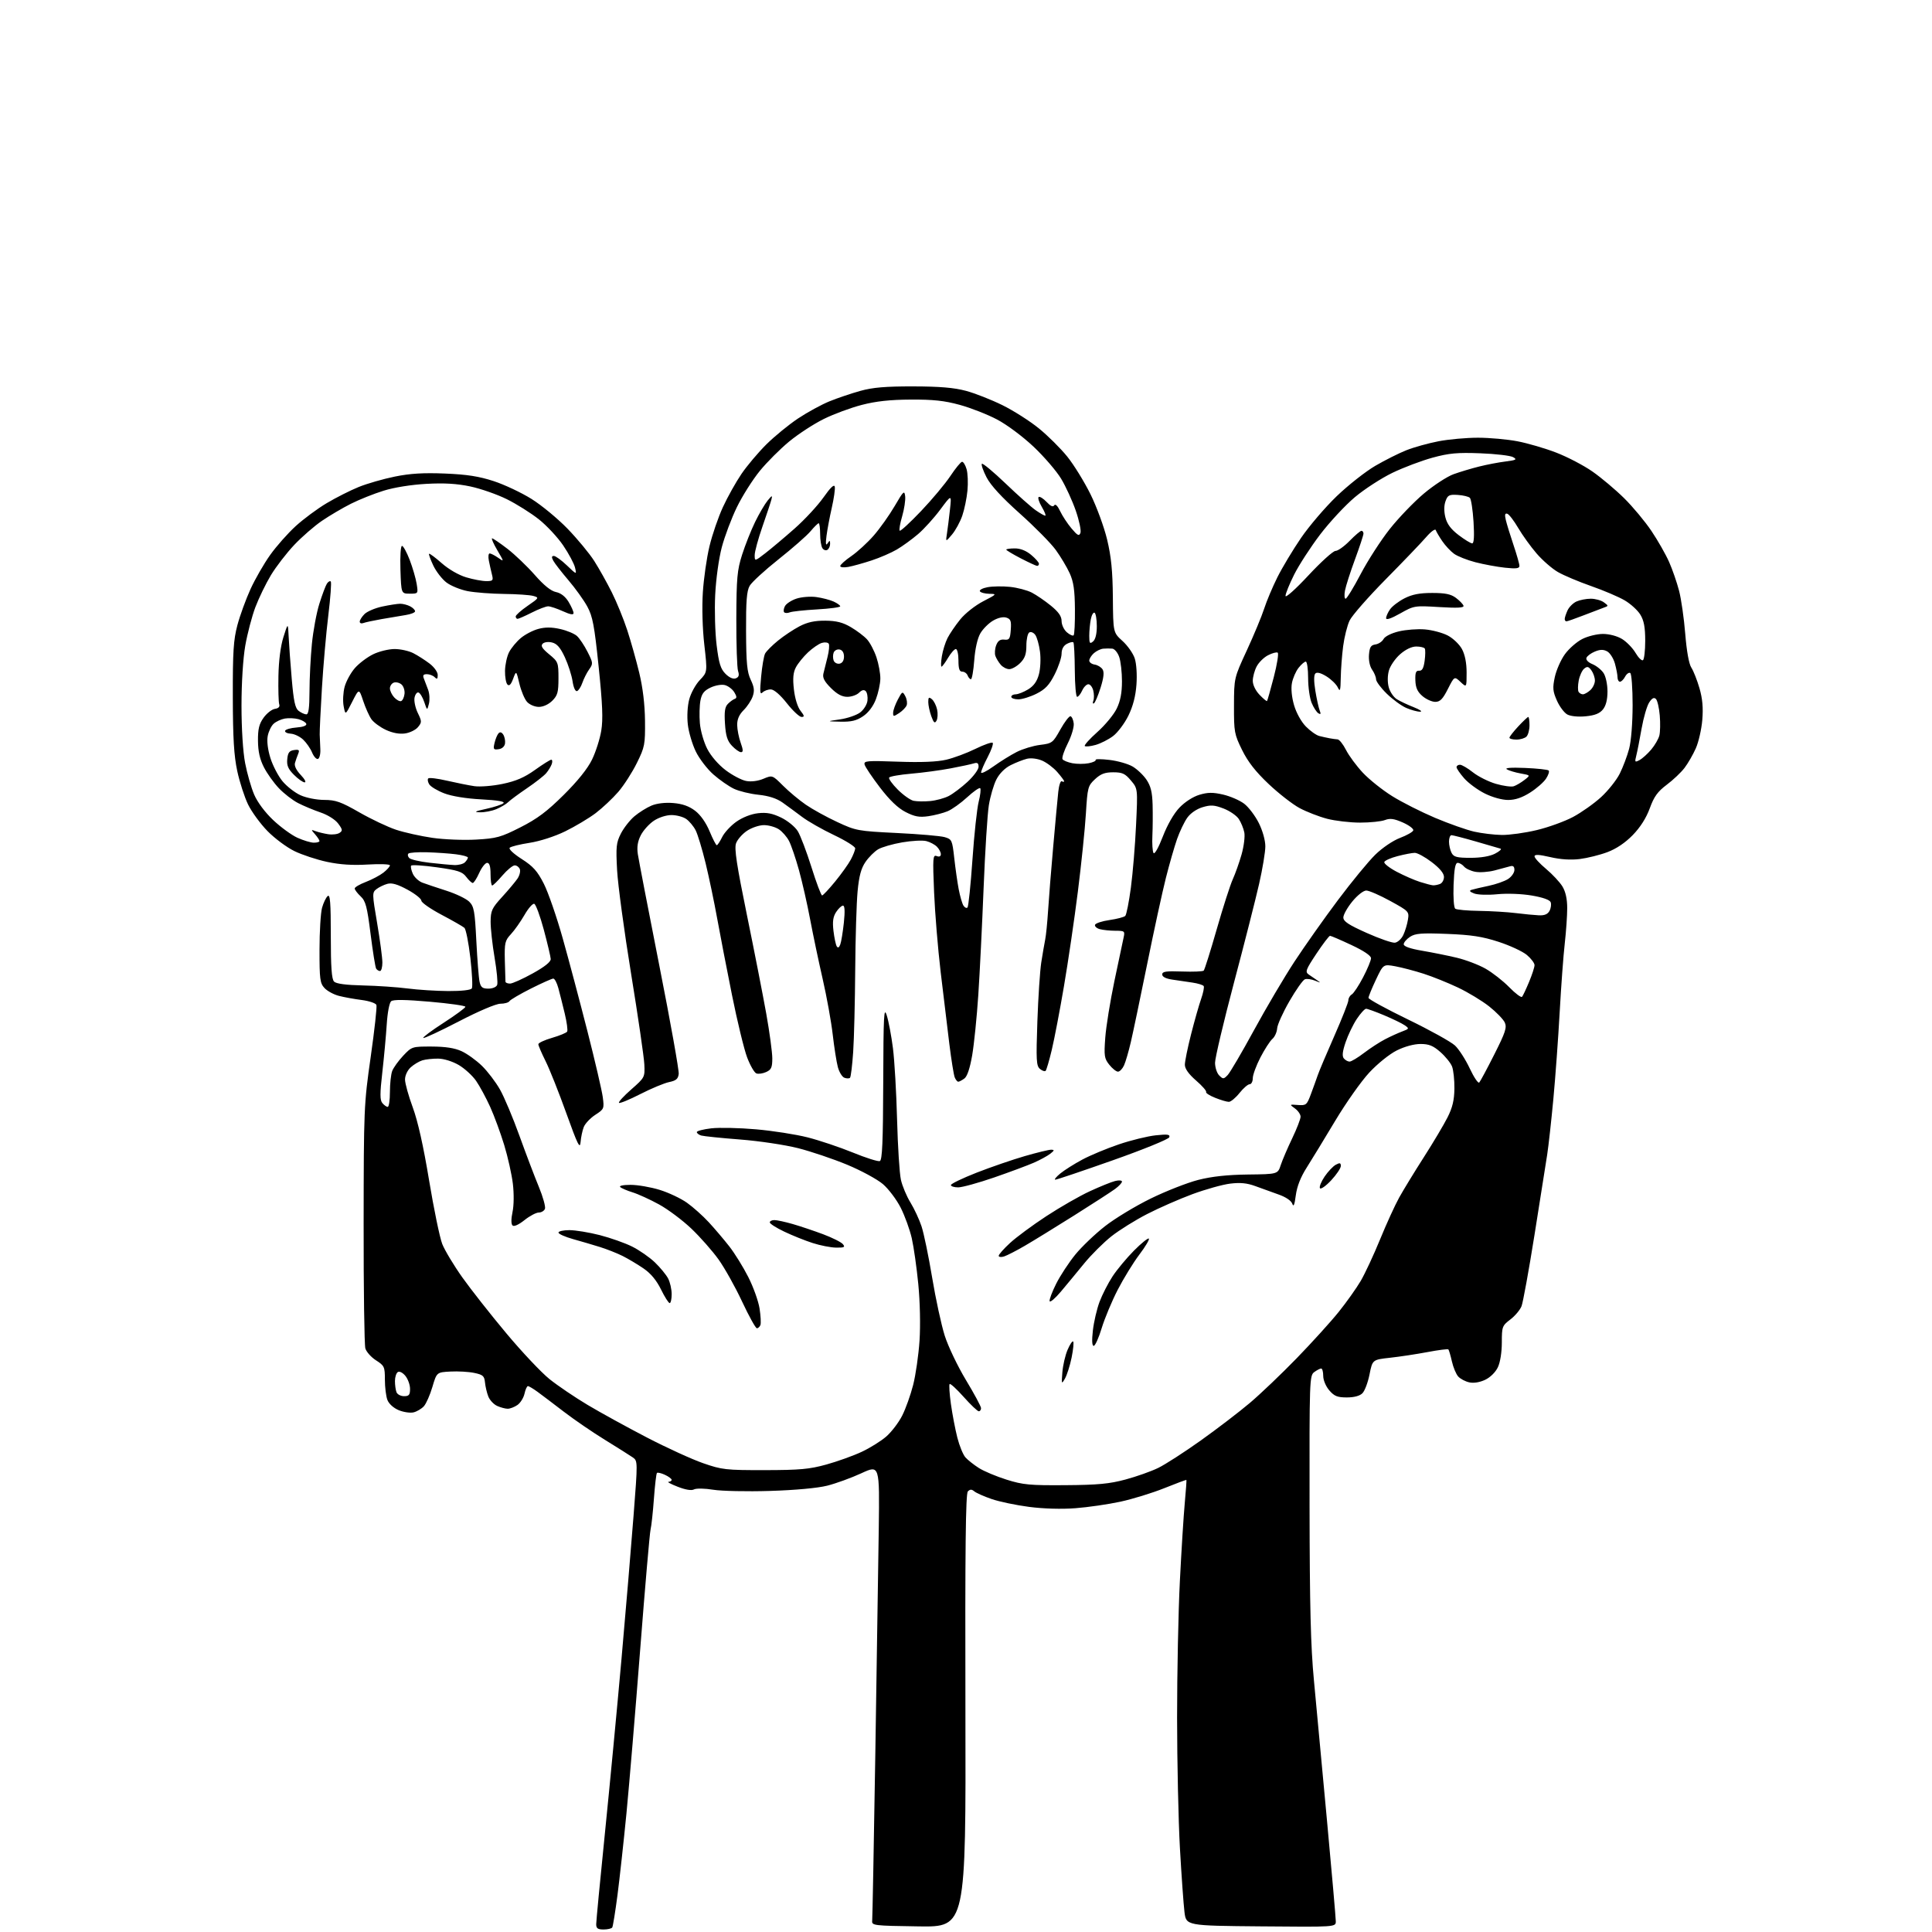 <?xml version="1.0" encoding="UTF-8" standalone="no"?>
<svg 
  version="1.1" 
  xmlns="http://www.w3.org/2000/svg" 
  xmlns:xlink="http://www.w3.org/1999/xlink" 
  xmlns:svg="http://www.w3.org/2000/svg"
  xmlns:rdf="http://www.w3.org/1999/02/22-rdf-syntax-ns#"
  xmlns:cc="http://creativecommons.org/ns#"
  xmlns:dc="http://purl.org/dc/elements/1.1/"
  viewBox="0 0 768 768"
  width="768"
  height="768"
>
<style>svg {background-color: white; }</style>"
<path stroke="none" fill="black" fill-rule="evenodd" d="M239.94,767.00C237.61,767.00 237.00,766.56 237.00,764.89C237.00,763.73 238.56,747.41 240.47,728.64C242.38,709.86 245.34,678.75 247.05,659.50C248.76,640.25 250.91,614.66 251.84,602.62C253.53,580.85 253.53,580.74 251.52,579.33C250.41,578.56 245.45,575.43 240.50,572.38C235.55,569.34 228.18,564.29 224.12,561.17C220.06,558.05 215.35,554.49 213.65,553.25C211.95,552.01 210.24,551.00 209.86,551.00C209.47,551.00 208.86,552.35 208.50,554.00C208.14,555.65 206.88,557.67 205.70,558.50C204.52,559.32 202.78,560.00 201.82,560.00C200.87,560.00 198.98,559.49 197.61,558.87C196.25,558.25 194.67,556.56 194.11,555.12C193.54,553.68 192.95,551.17 192.79,549.54C192.54,546.97 191.98,546.47 188.50,545.75C186.30,545.29 182.05,545.05 179.06,545.21C173.61,545.50 173.61,545.50 171.88,551.34C170.93,554.55 169.41,557.99 168.50,559.00C167.60,560.00 165.76,561.09 164.43,561.43C163.10,561.76 160.44,561.37 158.50,560.57C156.42,559.70 154.58,558.03 153.99,556.48C153.45,555.05 153.00,551.43 153.00,548.44C153.00,543.33 152.80,542.89 149.48,540.76C147.54,539.52 145.63,537.38 145.23,536.00C144.83,534.62 144.52,512.35 144.55,486.50C144.60,440.64 144.66,439.03 147.36,420.14C148.88,409.48 149.90,400.19 149.63,399.49C149.36,398.78 146.75,397.90 143.82,397.52C140.89,397.15 136.81,396.41 134.75,395.88C132.69,395.36 130.11,393.96 129.00,392.77C127.21,390.85 127.00,389.25 127.01,377.56C127.01,370.38 127.47,362.86 128.02,360.86C128.58,358.86 129.59,356.76 130.27,356.19C131.24,355.39 131.50,358.78 131.50,372.03C131.50,384.53 131.84,389.23 132.80,390.20C133.66,391.06 137.52,391.58 144.30,391.73C149.91,391.85 157.88,392.40 162.00,392.93C166.12,393.47 173.41,393.93 178.19,393.96C183.49,393.98 187.15,393.57 187.56,392.90C187.94,392.29 187.67,386.85 186.98,380.80C186.28,374.76 185.21,369.37 184.61,368.83C184.00,368.29 179.90,365.94 175.50,363.62C171.10,361.29 167.50,358.78 167.50,358.03C167.50,357.28 165.02,355.31 161.99,353.66C158.03,351.51 155.77,350.86 153.99,351.34C152.62,351.71 150.68,352.65 149.68,353.42C147.91,354.78 147.92,355.24 149.93,367.04C151.07,373.76 152.00,380.77 152.00,382.63C152.00,384.48 151.58,386.00 151.06,386.00C150.54,386.00 149.85,385.56 149.52,385.03C149.19,384.50 148.20,378.31 147.31,371.28C145.93,360.34 145.36,358.18 143.35,356.30C142.06,355.09 141.00,353.69 141.00,353.18C141.00,352.68 143.00,351.51 145.44,350.58C147.89,349.64 151.04,347.97 152.44,346.87C153.85,345.76 155.00,344.47 155.00,343.99C155.00,343.52 151.06,343.37 146.25,343.66C140.21,344.03 135.19,343.71 130.02,342.61C125.91,341.73 120.06,339.80 117.02,338.32C113.99,336.84 109.18,333.27 106.35,330.38C103.52,327.49 100.04,322.73 98.62,319.81C97.20,316.89 95.26,310.90 94.31,306.50C93.00,300.38 92.58,293.44 92.55,277.00C92.51,259.07 92.81,254.34 94.37,248.50C95.39,244.65 97.75,238.20 99.59,234.16C101.44,230.12 104.96,224.01 107.42,220.57C109.87,217.13 114.42,211.99 117.53,209.15C120.64,206.31 126.19,202.20 129.86,200.02C133.53,197.83 139.25,194.94 142.58,193.59C145.90,192.24 152.37,190.38 156.95,189.45C163.07,188.21 168.35,187.89 176.89,188.24C185.63,188.60 190.42,189.35 196.24,191.25C200.50,192.64 207.25,195.82 211.24,198.31C215.23,200.80 221.70,206.13 225.61,210.17C229.51,214.20 234.29,219.97 236.22,223.00C238.15,226.03 241.30,231.65 243.22,235.50C245.15,239.35 247.90,246.10 249.34,250.50C250.78,254.90 252.93,262.55 254.12,267.50C255.53,273.35 256.33,280.01 256.40,286.52C256.49,295.95 256.31,296.93 253.17,303.29C251.34,307.01 248.02,312.18 245.78,314.78C243.54,317.37 239.49,321.18 236.78,323.24C234.06,325.29 228.61,328.54 224.67,330.47C220.46,332.52 214.61,334.40 210.50,335.04C206.65,335.63 203.10,336.51 202.62,336.99C202.12,337.49 204.15,339.40 207.37,341.46C211.92,344.37 213.61,346.26 216.17,351.28C217.91,354.70 221.30,364.48 223.69,373.00C226.09,381.52 230.51,398.16 233.52,409.96C236.53,421.76 239.27,433.53 239.61,436.12C240.22,440.69 240.13,440.90 236.64,443.16C234.67,444.45 232.61,446.62 232.06,448.00C231.52,449.38 230.94,452.07 230.79,454.00C230.55,456.94 229.63,455.08 225.11,442.50C222.15,434.25 218.44,424.93 216.86,421.78C215.29,418.63 214.00,415.63 214.00,415.10C214.00,414.57 216.45,413.43 219.45,412.56C222.45,411.69 225.15,410.57 225.45,410.08C225.76,409.59 225.32,406.33 224.48,402.84C223.64,399.35 222.50,394.81 221.94,392.75C221.38,390.69 220.48,389.00 219.94,389.00C219.40,389.00 215.40,390.79 211.05,392.97C206.71,395.16 202.87,397.41 202.52,397.97C202.17,398.54 200.54,399.00 198.90,399.00C197.17,399.00 190.26,401.94 182.34,406.05C174.87,409.92 168.54,412.87 168.26,412.60C167.99,412.33 171.65,409.60 176.39,406.55C181.12,403.49 185.00,400.64 185.00,400.21C185.00,399.78 178.64,398.88 170.87,398.20C161.12,397.35 156.36,397.29 155.49,398.00C154.78,398.60 154.03,402.53 153.73,407.27C153.44,411.80 152.65,420.34 151.98,426.25C151.00,434.81 151.01,437.31 152.00,438.50C152.68,439.32 153.64,440.00 154.12,440.00C154.61,440.00 155.00,437.33 155.00,434.07C155.00,430.80 155.41,427.05 155.91,425.73C156.42,424.41 158.38,421.68 160.28,419.66C163.70,416.04 163.83,416.00 171.62,416.02C177.10,416.04 180.72,416.60 183.50,417.87C185.70,418.88 189.34,421.50 191.58,423.69C193.83,425.88 197.05,430.11 198.74,433.09C200.43,436.06 203.92,444.35 206.49,451.50C209.07,458.65 212.53,467.77 214.19,471.77C215.84,475.76 216.94,479.70 216.63,480.52C216.32,481.33 215.21,482.00 214.17,482.00C213.13,482.00 210.56,483.36 208.47,485.03C206.12,486.89 204.30,487.70 203.73,487.13C203.15,486.55 203.16,484.50 203.74,481.77C204.29,479.21 204.34,474.49 203.87,470.55C203.42,466.82 201.87,459.88 200.42,455.13C198.97,450.38 196.47,443.57 194.85,440.00C193.23,436.43 190.72,431.78 189.28,429.69C187.83,427.59 184.72,424.75 182.38,423.37C179.89,421.92 176.49,420.85 174.21,420.82C172.06,420.79 169.22,421.10 167.90,421.50C166.58,421.90 164.49,423.16 163.25,424.29C161.96,425.47 161.00,427.52 161.00,429.11C161.00,430.62 162.38,435.61 164.07,440.18C166.10,445.67 168.31,455.54 170.57,469.21C172.46,480.60 174.81,491.98 175.80,494.51C176.80,497.03 180.39,503.01 183.79,507.80C187.19,512.58 195.04,522.56 201.24,529.97C207.43,537.38 215.17,545.59 218.43,548.21C221.70,550.83 228.53,555.46 233.61,558.49C238.70,561.53 249.31,567.35 257.18,571.44C265.06,575.53 275.10,580.12 279.50,581.64C287.00,584.25 288.53,584.42 304.00,584.40C317.92,584.38 321.75,584.04 328.50,582.17C332.90,580.95 339.22,578.68 342.55,577.12C345.87,575.57 350.29,572.81 352.36,570.99C354.43,569.17 357.25,565.46 358.63,562.74C360.01,560.03 361.97,554.54 362.99,550.54C364.01,546.55 365.15,538.60 365.53,532.89C365.93,526.83 365.72,517.50 365.04,510.50C364.40,503.90 363.23,495.69 362.45,492.25C361.67,488.81 359.69,483.35 358.06,480.12C356.42,476.88 353.24,472.65 350.98,470.71C348.71,468.77 342.31,465.30 336.74,462.99C331.17,460.68 322.39,457.72 317.24,456.41C312.07,455.10 301.73,453.55 294.18,452.97C286.66,452.39 279.71,451.67 278.75,451.39C277.79,451.10 277.00,450.49 277.00,450.03C277.00,449.57 279.59,448.90 282.75,448.53C285.91,448.17 293.90,448.34 300.50,448.92C307.10,449.49 316.32,450.93 320.98,452.11C325.65,453.29 333.75,456.01 338.98,458.14C344.21,460.28 349.05,461.81 349.74,461.55C350.71,461.17 351.02,454.01 351.10,430.28C351.19,403.29 351.36,400.01 352.51,403.68C353.24,405.97 354.34,411.82 354.96,416.68C355.58,421.53 356.32,434.27 356.60,445.00C356.88,455.73 357.57,466.52 358.13,469.00C358.69,471.48 360.39,475.52 361.91,478.00C363.43,480.48 365.42,484.75 366.33,487.50C367.24,490.25 369.14,499.40 370.54,507.84C371.94,516.28 374.19,526.66 375.53,530.91C376.87,535.15 380.67,543.10 383.96,548.56C387.26,554.03 389.97,559.06 389.98,559.75C389.99,560.44 389.59,561.00 389.08,561.00C388.57,561.00 385.88,558.44 383.10,555.32C380.31,552.19 377.79,549.88 377.50,550.17C377.20,550.46 377.43,554.03 378.00,558.10C378.57,562.17 379.72,568.18 380.55,571.46C381.38,574.73 382.84,578.28 383.78,579.34C384.73,580.39 387.13,582.30 389.12,583.56C391.12,584.83 396.07,586.91 400.12,588.18C406.64,590.23 409.36,590.49 423.50,590.38C436.42,590.29 441.02,589.85 447.41,588.13C451.76,586.96 457.61,584.89 460.41,583.52C463.21,582.16 470.82,577.25 477.32,572.62C483.83,567.98 492.60,561.27 496.82,557.70C501.05,554.13 509.46,546.10 515.52,539.86C521.58,533.61 529.07,525.35 532.16,521.50C535.25,517.65 539.19,512.11 540.90,509.20C542.61,506.28 546.07,498.86 548.59,492.70C551.11,486.54 554.54,479.02 556.22,476.00C557.90,472.98 562.30,465.77 566.00,460.00C569.70,454.23 573.93,447.12 575.40,444.21C577.40,440.25 578.09,437.35 578.15,432.71C578.19,429.29 577.76,425.35 577.21,423.94C576.65,422.53 574.56,419.94 572.56,418.19C569.69,415.67 568.03,415.00 564.66,415.00C562.09,415.00 558.35,416.02 555.25,417.56C552.33,419.02 547.61,422.82 544.31,426.36C541.11,429.80 535.02,438.43 530.76,445.55C526.50,452.67 521.39,461.05 519.41,464.17C517.01,467.94 515.57,471.63 515.10,475.17C514.60,479.00 514.21,479.94 513.70,478.50C513.28,477.29 511.11,475.83 508.25,474.83C505.64,473.90 501.48,472.40 499.00,471.49C495.71,470.28 493.02,470.02 489.00,470.51C485.98,470.88 479.23,472.77 474.00,474.70C468.77,476.64 460.68,480.19 456.00,482.60C451.32,485.00 444.94,488.98 441.82,491.44C438.70,493.91 433.83,498.75 431.00,502.21C428.18,505.67 424.01,510.71 421.74,513.41C419.47,516.11 417.45,517.84 417.25,517.25C417.05,516.65 418.23,513.52 419.86,510.28C421.49,507.04 424.91,501.84 427.44,498.73C429.97,495.62 435.29,490.54 439.25,487.44C443.21,484.34 451.41,479.38 457.47,476.42C463.54,473.45 472.03,470.13 476.33,469.03C481.72,467.66 487.88,466.99 496.05,466.89C507.93,466.75 507.93,466.75 509.12,463.12C509.78,461.13 511.82,456.36 513.66,452.53C515.50,448.69 517.00,444.81 517.00,443.90C517.00,442.99 515.99,441.51 514.75,440.62C512.52,439.00 512.52,438.99 515.95,439.25C519.20,439.49 519.50,439.24 521.08,435.00C522.01,432.52 523.22,429.15 523.79,427.50C524.35,425.85 527.33,418.79 530.41,411.82C533.48,404.85 536.00,398.46 536.00,397.62C536.00,396.78 536.61,395.74 537.36,395.30C538.10,394.86 540.13,391.80 541.85,388.50C543.58,385.20 545.00,381.78 545.00,380.91C545.00,379.90 542.14,377.97 537.21,375.66C532.92,373.65 529.10,372.00 528.71,372.00C528.33,372.00 525.89,375.20 523.29,379.11C519.10,385.42 518.75,386.34 520.20,387.36C521.09,387.98 522.65,389.06 523.66,389.73C525.18,390.75 525.03,390.77 522.81,389.85C521.34,389.24 519.48,388.98 518.70,389.29C517.91,389.59 515.15,393.51 512.56,398.00C509.97,402.49 507.77,407.36 507.68,408.83C507.58,410.30 506.73,412.18 505.78,413.00C504.84,413.82 502.70,417.13 501.03,420.35C499.37,423.57 498.00,427.28 498.00,428.60C498.00,429.92 497.44,431.00 496.75,431.00C496.06,431.00 494.24,432.58 492.71,434.50C491.17,436.43 489.27,438.00 488.48,438.00C487.69,438.00 485.23,437.28 483.03,436.39C480.82,435.51 479.21,434.47 479.45,434.08C479.69,433.69 477.89,431.63 475.44,429.51C472.50,426.95 471.00,424.83 471.00,423.25C471.00,421.94 472.10,416.51 473.46,411.18C474.81,405.86 476.60,399.54 477.45,397.14C478.29,394.75 478.76,392.42 478.49,391.98C478.21,391.54 476.19,390.91 473.99,390.59C471.80,390.26 468.20,389.74 466.00,389.41C463.43,389.03 462.00,388.30 462.00,387.36C462.00,386.18 463.51,385.96 469.93,386.19C474.29,386.35 478.15,386.19 478.50,385.83C478.85,385.48 481.19,378.06 483.68,369.35C486.18,360.63 489.05,351.70 490.06,349.50C491.06,347.30 492.63,342.86 493.55,339.64C494.46,336.42 494.95,332.48 494.63,330.89C494.31,329.31 493.33,326.90 492.44,325.56C491.56,324.21 488.83,322.34 486.39,321.40C482.67,319.98 481.29,319.90 478.02,320.88C475.69,321.58 473.24,323.26 471.97,325.05C470.79,326.69 468.97,330.51 467.90,333.53C466.84,336.56 464.84,343.51 463.46,348.98C462.07,354.46 458.72,369.86 456.02,383.22C453.31,396.57 450.39,410.54 449.52,414.25C448.66,417.97 447.44,422.13 446.82,423.50C446.19,424.88 445.11,426.00 444.41,426.00C443.72,426.00 442.16,424.76 440.96,423.25C438.98,420.77 438.83,419.72 439.36,412.50C439.68,408.10 441.32,397.98 442.99,390.00C444.66,382.02 446.30,374.26 446.64,372.75C447.22,370.12 447.08,370.00 443.38,369.99C441.24,369.98 438.47,369.70 437.21,369.36C435.95,369.02 435.09,368.24 435.29,367.62C435.50,367.01 438.09,366.15 441.06,365.73C444.02,365.30 446.83,364.57 447.31,364.09C447.78,363.62 448.78,358.57 449.54,352.87C450.30,347.17 451.23,335.97 451.60,328.00C452.29,313.49 452.29,313.49 449.55,310.25C447.25,307.51 446.15,307.00 442.52,307.00C439.20,307.00 437.54,307.63 435.27,309.75C432.47,312.37 432.30,313.01 431.66,323.42C431.30,329.42 429.86,343.37 428.47,354.42C427.08,365.46 424.59,382.39 422.94,392.04C421.30,401.68 419.12,413.06 418.10,417.33C417.09,421.59 415.98,425.35 415.65,425.68C415.32,426.01 414.31,425.67 413.41,424.92C411.95,423.71 411.83,421.54 412.37,406.03C412.71,396.39 413.41,385.80 413.93,382.50C414.45,379.20 415.15,375.15 415.48,373.50C415.82,371.85 416.33,366.68 416.63,362.00C416.92,357.32 417.84,345.85 418.67,336.50C419.49,327.15 420.40,317.36 420.68,314.75C420.96,312.14 421.60,310.25 422.10,310.56C422.59,310.87 423.00,310.86 423.00,310.55C423.00,310.24 421.76,308.58 420.25,306.86C418.74,305.14 416.03,303.11 414.24,302.35C412.36,301.55 409.83,301.24 408.24,301.62C406.73,301.99 403.82,303.13 401.76,304.16C399.44,305.32 397.29,307.48 396.07,309.87C394.99,311.98 393.65,316.58 393.08,320.10C392.51,323.62 391.58,338.43 391.00,353.00C390.42,367.57 389.48,386.70 388.89,395.50C388.31,404.30 387.21,415.09 386.46,419.48C385.56,424.68 384.48,427.91 383.35,428.73C382.40,429.43 381.30,430.00 380.92,430.00C380.53,430.00 379.90,429.21 379.51,428.25C379.13,427.29 378.16,421.32 377.38,415.00C376.59,408.68 375.04,395.85 373.94,386.50C372.83,377.15 371.65,362.79 371.31,354.58C370.74,340.95 370.83,339.72 372.34,340.30C373.40,340.71 374.00,340.43 374.00,339.54C374.00,338.77 373.29,337.44 372.43,336.57C371.57,335.71 369.67,334.70 368.20,334.34C366.74,333.97 362.44,334.20 358.65,334.85C354.85,335.50 350.54,336.75 349.08,337.61C347.61,338.48 345.35,340.74 344.05,342.63C342.31,345.17 341.49,348.19 340.91,354.28C340.48,358.80 340.05,372.85 339.96,385.50C339.87,398.15 339.51,412.85 339.15,418.17C338.79,423.49 338.23,428.11 337.89,428.44C337.56,428.77 336.55,428.76 335.65,428.42C334.75,428.08 333.58,426.15 333.05,424.15C332.52,422.14 331.60,416.31 331.01,411.18C330.42,406.06 328.63,396.16 327.03,389.18C325.43,382.21 323.19,371.55 322.05,365.50C320.92,359.45 318.91,350.64 317.61,345.92C316.30,341.20 314.52,335.98 313.66,334.32C312.81,332.66 310.97,330.56 309.59,329.65C308.20,328.74 305.55,328.00 303.68,328.00C301.81,328.00 298.78,329.02 296.91,330.28C295.05,331.54 293.10,333.77 292.58,335.26C291.85,337.32 292.86,343.94 296.91,363.72C299.82,377.90 303.27,395.55 304.60,402.95C305.92,410.34 307.00,418.34 307.00,420.72C307.00,424.33 306.60,425.23 304.56,426.15C303.22,426.76 301.47,427.01 300.66,426.70C299.85,426.39 298.20,423.52 296.99,420.32C295.78,417.12 293.07,405.95 290.97,395.50C288.87,385.05 286.21,371.32 285.07,365.00C283.93,358.68 281.88,348.87 280.51,343.21C279.13,337.55 277.34,331.62 276.51,330.02C275.69,328.43 274.01,326.42 272.78,325.56C271.56,324.70 268.92,324.00 266.93,324.00C264.82,324.00 261.87,324.95 259.90,326.27C258.03,327.52 255.70,330.11 254.73,332.02C253.48,334.46 253.13,336.69 253.54,339.50C253.87,341.70 257.72,361.69 262.11,383.93C266.51,406.16 269.96,425.50 269.80,426.89C269.56,428.89 268.76,429.57 265.97,430.15C264.03,430.55 258.88,432.70 254.53,434.92C250.19,437.14 246.37,438.71 246.06,438.40C245.75,438.08 247.95,435.68 250.94,433.06C256.31,428.34 256.37,428.23 256.13,423.09C256.00,420.23 253.64,404.08 250.89,387.20C248.14,370.31 245.63,351.76 245.31,345.97C244.80,336.58 244.96,334.99 246.82,331.34C247.97,329.09 250.39,326.00 252.21,324.47C254.02,322.95 257.06,321.04 258.97,320.24C261.12,319.34 264.42,318.95 267.65,319.22C271.27,319.52 273.91,320.46 276.32,322.29C278.48,323.94 280.64,327.01 282.08,330.47C283.34,333.51 284.62,335.99 284.93,335.98C285.25,335.96 286.21,334.50 287.08,332.73C287.96,330.95 290.49,328.21 292.72,326.64C295.16,324.92 298.58,323.58 301.32,323.27C304.75,322.88 307.00,323.31 310.53,325.01C313.10,326.26 316.06,328.67 317.12,330.39C318.18,332.10 320.63,338.56 322.58,344.75C324.52,350.94 326.42,355.98 326.81,355.95C327.19,355.92 329.52,353.43 332.00,350.40C334.48,347.37 337.27,343.46 338.21,341.70C339.15,339.94 339.94,337.93 339.96,337.24C339.98,336.55 336.19,334.17 331.54,331.96C326.88,329.75 321.15,326.48 318.79,324.69C316.43,322.91 312.94,320.35 311.04,319.00C308.72,317.37 305.56,316.35 301.51,315.93C298.17,315.59 293.78,314.51 291.75,313.55C289.71,312.58 286.04,310.03 283.58,307.86C281.12,305.70 277.97,301.58 276.58,298.71C275.19,295.85 273.76,291.02 273.42,288.00C273.05,284.79 273.28,280.63 273.98,278.00C274.63,275.52 276.53,272.08 278.19,270.34C281.21,267.18 281.21,267.18 279.98,256.34C279.24,249.90 279.01,241.44 279.39,235.49C279.74,229.99 280.92,221.75 282.02,217.18C283.11,212.60 285.52,205.58 287.38,201.56C289.23,197.54 292.55,191.61 294.75,188.38C296.95,185.15 301.39,179.88 304.62,176.67C307.86,173.46 313.53,168.82 317.22,166.36C320.92,163.90 326.55,160.82 329.73,159.53C332.91,158.24 338.44,156.37 342.01,155.38C346.92,154.01 352.03,153.58 363.00,153.60C373.58,153.62 379.26,154.10 384.00,155.37C387.57,156.33 394.10,158.90 398.50,161.07C402.90,163.24 409.42,167.40 412.98,170.30C416.55,173.20 421.62,178.24 424.25,181.50C426.88,184.76 431.03,191.50 433.49,196.47C435.94,201.43 438.92,209.55 440.10,214.50C441.72,221.27 442.29,226.96 442.38,237.47C442.50,251.43 442.50,251.43 446.19,254.78C448.23,256.62 450.42,259.74 451.07,261.71C451.75,263.78 452.04,268.16 451.76,272.10C451.43,276.72 450.39,280.72 448.56,284.47C447.07,287.52 444.34,291.16 442.50,292.57C440.66,293.97 437.50,295.57 435.48,296.13C433.46,296.69 431.55,296.88 431.22,296.56C430.90,296.23 433.15,293.73 436.23,290.98C439.31,288.24 442.76,284.06 443.91,281.68C445.38,278.66 446.00,275.42 446.00,270.83C446.00,267.24 445.51,262.88 444.90,261.15C444.30,259.42 443.06,257.93 442.15,257.84C441.24,257.75 439.62,257.76 438.55,257.86C437.48,257.96 435.80,258.78 434.80,259.68C433.81,260.58 433.00,261.88 433.00,262.59C433.00,263.29 433.97,264.00 435.15,264.18C436.33,264.36 437.74,265.22 438.29,266.09C438.99,267.20 438.75,269.38 437.50,273.37C436.51,276.50 435.33,279.30 434.86,279.58C434.40,279.87 434.29,279.40 434.62,278.55C434.95,277.69 434.93,275.87 434.59,274.50C434.24,273.12 433.37,272.00 432.64,272.00C431.92,272.00 430.81,273.12 430.18,274.50C429.56,275.88 428.65,277.00 428.18,277.00C427.70,277.00 427.28,272.24 427.25,266.43C427.21,260.61 426.96,255.62 426.68,255.34C426.40,255.07 425.23,255.34 424.09,255.95C422.74,256.68 422.00,258.06 422.00,259.86C422.00,261.39 420.76,265.08 419.25,268.07C417.10,272.32 415.53,273.99 412.04,275.75C409.58,276.99 406.32,278.00 404.79,278.00C403.25,278.00 402.00,277.55 402.00,277.00C402.00,276.45 402.79,276.00 403.75,276.00C404.71,275.99 406.94,275.11 408.70,274.04C410.93,272.68 412.23,270.88 412.98,268.06C413.59,265.82 413.78,261.80 413.41,259.03C413.05,256.28 412.20,253.28 411.53,252.37C410.85,251.45 409.79,251.01 409.15,251.41C408.52,251.80 408.00,254.14 408.00,256.60C408.00,260.03 407.42,261.67 405.55,263.55C404.20,264.90 402.24,266.00 401.20,266.00C400.16,266.00 398.63,265.21 397.81,264.25C396.98,263.29 396.02,261.71 395.68,260.74C395.34,259.77 395.48,257.86 396.00,256.50C396.68,254.72 397.59,254.08 399.22,254.26C401.23,254.47 401.54,254.00 401.80,250.33C402.06,246.85 401.77,246.06 400.03,245.51C398.75,245.10 396.71,245.57 394.76,246.71C393.01,247.73 390.73,250.00 389.71,251.76C388.57,253.71 387.63,257.84 387.28,262.47C386.97,266.61 386.37,270.00 385.96,270.00C385.55,270.00 384.95,269.33 384.64,268.50C384.32,267.68 383.37,267.00 382.53,267.00C381.38,267.00 381.00,265.87 381.00,262.50C381.00,260.02 380.53,258.00 379.97,258.00C379.40,258.00 378.00,259.57 376.87,261.50C375.73,263.42 374.56,265.00 374.27,265.00C373.98,265.00 374.04,263.15 374.40,260.90C374.76,258.64 375.78,255.37 376.65,253.65C377.53,251.92 379.81,248.57 381.72,246.22C383.66,243.82 387.67,240.66 390.84,239.02C396.25,236.23 396.36,236.09 393.31,236.05C391.55,236.02 389.85,235.57 389.53,235.05C389.21,234.53 390.58,233.79 392.57,233.42C394.56,233.05 398.58,232.99 401.49,233.29C404.39,233.59 408.29,234.61 410.14,235.56C411.99,236.52 415.41,238.86 417.75,240.77C420.81,243.27 422.00,244.98 422.00,246.90C422.00,248.36 422.94,250.36 424.10,251.35C425.25,252.34 426.46,252.87 426.79,252.55C427.12,252.22 427.35,247.53 427.30,242.12C427.24,234.56 426.76,231.28 425.23,227.90C424.13,225.48 421.64,221.31 419.70,218.63C417.76,215.95 411.32,209.42 405.39,204.13C398.16,197.66 393.81,192.93 392.16,189.73C390.81,187.11 389.98,184.69 390.31,184.36C390.64,184.03 394.87,187.54 399.71,192.17C404.54,196.80 409.92,201.58 411.65,202.79C413.39,204.01 415.12,205.00 415.50,205.00C415.89,205.00 415.28,203.44 414.15,201.53C413.02,199.62 412.46,197.83 412.90,197.56C413.35,197.29 414.76,198.18 416.04,199.54C417.61,201.21 418.60,201.65 419.07,200.88C419.51,200.18 420.42,201.07 421.42,203.19C422.32,205.09 424.36,208.19 425.95,210.07C428.34,212.91 428.95,213.21 429.49,211.85C429.84,210.94 429.01,206.97 427.64,203.01C426.27,199.06 423.65,193.34 421.82,190.31C419.99,187.27 415.06,181.54 410.86,177.57C406.53,173.49 400.23,168.79 396.32,166.74C392.52,164.74 385.86,162.13 381.51,160.94C375.43,159.27 370.97,158.79 362.06,158.84C353.81,158.88 348.22,159.49 342.56,160.96C338.19,162.09 331.38,164.61 327.43,166.57C323.48,168.52 317.31,172.54 313.71,175.51C310.11,178.48 304.85,183.74 302.03,187.20C299.20,190.67 295.11,197.12 292.95,201.55C290.79,205.98 288.08,213.18 286.92,217.55C285.73,222.07 284.60,230.25 284.30,236.50C284.00,242.55 284.26,251.54 284.87,256.47C285.77,263.74 286.44,265.89 288.40,267.86C289.93,269.38 291.44,270.04 292.48,269.65C293.69,269.18 293.94,268.41 293.39,266.75C292.98,265.51 292.67,256.18 292.70,246.00C292.76,229.73 293.04,226.66 295.00,220.50C296.23,216.65 298.55,210.80 300.16,207.50C301.77,204.20 304.01,200.38 305.13,199.00C306.87,196.87 307.10,196.80 306.67,198.50C306.39,199.60 304.78,204.47 303.08,209.33C301.39,214.18 300.00,219.28 300.00,220.66C300.00,223.17 300.00,223.17 304.25,219.89C306.59,218.08 311.80,213.70 315.83,210.14C319.86,206.59 325.03,201.01 327.33,197.75C330.16,193.73 331.61,192.36 331.84,193.49C332.02,194.41 331.49,198.16 330.65,201.83C329.81,205.50 328.87,210.53 328.55,213.00C328.14,216.17 328.27,217.06 328.97,216.00C329.83,214.70 329.97,214.73 329.98,216.19C329.99,217.12 329.50,218.19 328.89,218.57C328.28,218.95 327.38,218.64 326.90,217.88C326.42,217.12 326.02,214.59 326.02,212.25C326.01,209.91 325.75,208.00 325.44,208.00C325.12,208.00 323.66,209.44 322.19,211.19C320.71,212.95 315.00,217.96 309.50,222.32C304.00,226.69 298.82,231.44 298.00,232.88C296.83,234.92 296.52,238.95 296.57,251.00C296.63,263.70 296.97,267.17 298.43,270.23C299.81,273.13 299.99,274.60 299.21,276.83C298.66,278.41 297.04,280.87 295.60,282.30C293.82,284.09 293.01,285.95 293.04,288.20C293.07,290.02 293.69,293.19 294.43,295.25C295.45,298.11 295.48,299.00 294.56,299.00C293.89,299.00 292.28,297.86 290.97,296.47C289.12,294.50 288.50,292.54 288.19,287.64C287.88,282.84 288.16,280.98 289.38,279.77C290.25,278.89 291.48,278.01 292.12,277.79C292.95,277.52 292.89,276.79 291.89,275.17C291.12,273.93 289.44,272.66 288.14,272.33C286.83,271.99 284.31,272.44 282.45,273.32C279.87,274.55 278.95,275.74 278.43,278.50C278.06,280.48 277.96,284.51 278.21,287.47C278.45,290.44 279.77,295.01 281.13,297.67C282.61,300.55 285.58,303.98 288.47,306.17C291.14,308.19 294.80,310.11 296.61,310.45C298.61,310.83 301.29,310.49 303.46,309.58C307.03,308.09 307.03,308.09 311.28,312.33C313.61,314.67 317.69,318.07 320.34,319.89C322.98,321.71 328.60,324.81 332.83,326.77C340.26,330.23 341.01,330.37 356.50,331.13C365.30,331.56 373.85,332.29 375.50,332.77C378.38,333.60 378.53,333.94 379.33,341.07C379.78,345.15 380.58,350.75 381.10,353.50C381.63,356.25 382.47,359.16 382.97,359.97C383.48,360.78 384.21,361.13 384.59,360.74C384.98,360.36 385.86,351.82 386.56,341.77C387.25,331.72 388.37,321.35 389.04,318.71C389.71,316.08 389.98,313.65 389.65,313.32C389.31,312.98 386.98,314.61 384.46,316.93C381.94,319.25 378.44,321.75 376.69,322.48C374.94,323.21 371.48,324.10 369.00,324.46C365.41,324.97 363.59,324.63 360.00,322.80C356.95,321.24 353.69,318.12 349.82,313.07C346.70,308.98 343.94,304.89 343.70,303.96C343.30,302.43 344.48,302.33 356.99,302.78C366.16,303.11 372.50,302.85 376.10,302.01C379.07,301.32 384.30,299.38 387.73,297.69C391.16,296.01 394.26,294.92 394.61,295.28C394.96,295.63 394.07,298.18 392.63,300.94C391.18,303.70 390.00,306.46 390.00,307.08C390.00,307.69 392.21,306.60 394.91,304.66C397.61,302.72 401.76,300.14 404.14,298.93C406.51,297.72 410.70,296.45 413.44,296.11C418.25,295.52 418.54,295.30 421.50,290.00C423.19,286.98 425.01,284.60 425.54,284.72C426.07,284.84 426.65,286.12 426.82,287.56C427.00,289.00 425.94,292.57 424.46,295.49C422.98,298.42 422.04,301.25 422.37,301.79C422.71,302.33 424.48,303.05 426.31,303.40C428.14,303.74 431.06,303.74 432.80,303.39C434.54,303.04 435.78,302.45 435.54,302.07C435.31,301.69 437.77,301.69 441.02,302.08C444.27,302.46 448.40,303.64 450.21,304.69C452.02,305.75 454.51,308.11 455.75,309.95C457.45,312.48 458.04,314.91 458.18,319.90C458.28,323.53 458.24,329.06 458.09,332.20C457.94,335.33 458.14,338.42 458.54,339.07C458.96,339.75 460.51,337.02 462.23,332.56C464.04,327.88 466.62,323.38 468.85,321.05C471.01,318.78 474.25,316.70 476.78,315.94C480.15,314.94 482.14,314.92 486.22,315.86C489.06,316.52 492.82,318.15 494.59,319.50C496.35,320.84 498.96,324.30 500.40,327.17C501.92,330.23 503.00,334.07 502.99,336.45C502.99,338.68 501.88,345.38 500.52,351.34C499.17,357.30 494.68,374.97 490.53,390.61C486.39,406.24 483.00,420.57 483.00,422.45C483.00,424.32 483.74,426.60 484.65,427.50C486.18,429.03 486.42,429.02 488.04,427.33C488.99,426.32 493.70,418.30 498.49,409.50C503.28,400.70 510.51,388.46 514.55,382.29C518.59,376.13 526.38,365.10 531.86,357.79C537.34,350.48 544.02,342.35 546.72,339.73C549.49,337.02 553.74,334.14 556.52,333.09C559.22,332.07 561.59,330.72 561.80,330.10C562.01,329.48 560.15,328.07 557.68,326.97C554.16,325.42 552.59,325.20 550.52,325.99C549.06,326.55 544.62,327.00 540.64,327.00C536.67,327.00 530.77,326.31 527.53,325.47C524.30,324.62 519.38,322.71 516.59,321.22C513.81,319.72 508.27,315.41 504.27,311.62C499.11,306.74 496.06,302.83 493.75,298.14C490.67,291.88 490.50,290.96 490.53,280.52C490.56,269.50 490.56,269.50 495.65,258.50C498.44,252.45 501.53,245.03 502.51,242.00C503.48,238.97 505.85,233.35 507.77,229.50C509.69,225.65 513.92,218.61 517.17,213.85C520.43,209.09 526.81,201.62 531.37,197.24C535.92,192.87 542.81,187.45 546.67,185.19C550.53,182.94 556.12,180.13 559.09,178.96C562.07,177.78 567.80,176.19 571.84,175.41C575.87,174.63 582.92,174.00 587.50,174.00C592.08,174.00 599.16,174.64 603.23,175.42C607.30,176.20 614.24,178.22 618.65,179.93C623.06,181.63 629.52,185.00 632.99,187.42C636.47,189.84 642.14,194.61 645.60,198.02C649.06,201.43 653.95,207.31 656.48,211.08C659.01,214.84 662.16,220.38 663.49,223.38C664.82,226.38 666.60,231.54 667.46,234.85C668.32,238.15 669.42,245.85 669.91,251.95C670.47,258.88 671.38,263.93 672.33,265.38C673.17,266.67 674.63,270.35 675.56,273.56C676.77,277.73 677.09,281.33 676.69,286.17C676.38,289.89 675.22,294.97 674.12,297.45C673.03,299.93 671.00,303.45 669.62,305.26C668.24,307.07 665.05,310.09 662.53,311.97C658.93,314.68 657.50,316.65 655.81,321.31C654.40,325.17 652.05,328.87 649.04,331.96C646.03,335.05 642.51,337.41 638.94,338.75C635.93,339.88 631.00,341.10 627.98,341.48C624.42,341.92 620.31,341.66 616.25,340.71C611.70,339.66 610.00,339.58 610.00,340.42C610.00,341.06 612.07,343.30 614.59,345.41C617.12,347.53 620.04,350.66 621.09,352.38C622.35,354.45 622.99,357.35 622.99,361.00C622.99,364.02 622.55,370.32 622.02,375.00C621.48,379.68 620.57,391.96 620.00,402.30C619.43,412.64 618.30,428.16 617.49,436.80C616.68,445.43 615.58,455.43 615.03,459.00C614.49,462.57 612.21,476.98 609.97,491.00C607.73,505.02 605.42,517.72 604.84,519.21C604.26,520.70 602.26,523.09 600.39,524.51C597.14,526.99 597.00,527.38 597.00,533.65C597.00,537.54 596.36,541.55 595.42,543.52C594.50,545.47 592.41,547.53 590.38,548.49C588.22,549.51 585.82,549.90 584.06,549.51C582.49,549.17 580.51,548.12 579.66,547.18C578.81,546.24 577.68,543.53 577.15,541.16C576.61,538.79 575.98,536.65 575.75,536.41C575.51,536.18 571.76,536.65 567.41,537.48C563.06,538.30 556.37,539.31 552.54,539.73C545.58,540.50 545.58,540.50 544.41,546.34C543.77,549.56 542.50,552.93 541.58,553.84C540.53,554.90 538.28,555.50 535.38,555.50C531.63,555.50 530.40,555.00 528.41,552.69C527.04,551.10 526.00,548.61 526.00,546.94C526.00,545.32 525.64,544.00 525.19,544.00C524.75,544.00 523.51,544.64 522.44,545.42C520.56,546.80 520.50,548.48 520.57,598.67C520.63,638.81 521.02,654.45 522.31,668.00C523.22,677.62 525.55,702.60 527.48,723.50C529.42,744.40 531.00,762.52 531.00,763.76C531.00,766.03 531.00,766.03 501.25,765.76C471.51,765.50 471.51,765.50 470.84,760.00C470.47,756.98 469.66,745.59 469.04,734.71C468.43,723.82 467.92,700.42 467.91,682.69C467.91,664.97 468.40,640.57 469.02,628.48C469.63,616.39 470.50,602.45 470.96,597.50C471.42,592.55 471.71,588.41 471.62,588.30C471.52,588.20 467.54,589.67 462.78,591.59C458.01,593.50 450.15,595.92 445.31,596.96C440.46,598.00 432.43,599.17 427.46,599.54C421.97,599.96 414.75,599.75 409.07,599.01C403.92,598.34 397.24,596.94 394.21,595.90C391.19,594.86 388.09,593.49 387.32,592.85C386.25,591.96 385.63,591.97 384.74,592.86C383.86,593.74 383.62,615.27 383.77,680.04C383.97,766.04 383.97,766.04 365.23,765.77C347.18,765.51 346.51,765.43 346.71,763.50C346.82,762.40 347.38,732.70 347.95,697.50C348.51,662.30 349.13,621.98 349.32,607.89C349.66,582.29 349.66,582.29 342.41,585.64C338.43,587.48 332.31,589.70 328.83,590.58C324.95,591.55 316.11,592.36 306.00,592.67C296.93,592.95 286.80,592.73 283.50,592.19C280.13,591.64 276.80,591.59 275.89,592.06C274.87,592.61 272.51,592.22 269.39,591.00C266.70,589.95 265.06,589.07 265.75,589.05C266.44,589.02 267.00,588.66 266.99,588.25C266.99,587.84 265.78,586.94 264.32,586.26C262.85,585.58 261.42,585.25 261.15,585.52C260.87,585.80 260.33,590.40 259.94,595.76C259.55,601.12 258.95,606.62 258.61,608.00C258.27,609.38 256.42,630.75 254.50,655.50C252.58,680.25 250.11,709.68 249.02,720.89C247.92,732.11 246.32,746.71 245.46,753.33C244.59,759.96 243.66,765.74 243.38,766.19C243.11,766.63 241.56,767.00 239.94,767.00zM160.61,555.00C162.58,555.00 163.00,554.49 163.00,552.11C163.00,550.52 162.17,548.20 161.16,546.95C160.12,545.67 158.82,544.99 158.16,545.40C157.52,545.79 157.00,547.40 157.00,548.98C157.00,550.55 157.27,552.55 157.61,553.42C157.94,554.29 159.29,555.00 160.61,555.00zM423.34,548.00C421.98,550.38 421.93,550.26 422.31,545.50C422.53,542.75 423.45,538.74 424.37,536.60C425.28,534.45 426.28,532.95 426.60,533.27C426.92,533.58 426.63,536.46 425.98,539.67C425.32,542.88 424.13,546.62 423.34,548.00zM434.77,535.00C434.10,535.00 433.98,532.86 434.44,528.86C434.82,525.49 436.01,520.38 437.08,517.51C438.16,514.64 440.48,510.09 442.25,507.39C444.01,504.70 447.85,500.09 450.78,497.13C453.71,494.18 456.37,492.03 456.69,492.36C457.02,492.68 455.31,495.55 452.91,498.72C450.51,501.90 446.64,508.20 444.31,512.71C441.98,517.23 439.12,524.09 437.94,527.96C436.77,531.83 435.34,535.00 434.77,535.00zM300.87,528.00C300.37,528.00 297.73,523.23 295.00,517.41C292.28,511.58 288.06,504.05 285.64,500.66C283.21,497.27 278.36,491.77 274.86,488.43C271.36,485.09 265.57,480.75 262.00,478.79C258.43,476.83 253.70,474.67 251.50,473.99C249.30,473.31 247.07,472.36 246.55,471.88C245.99,471.36 247.71,471.00 250.69,471.00C253.50,471.00 258.69,471.90 262.23,472.99C265.77,474.08 270.66,476.39 273.09,478.12C275.51,479.84 279.42,483.33 281.77,485.88C284.11,488.42 287.79,492.75 289.94,495.50C292.08,498.25 295.47,503.72 297.46,507.65C299.46,511.58 301.47,517.19 301.93,520.11C302.39,523.04 302.55,526.01 302.28,526.72C302.01,527.42 301.38,528.00 300.87,528.00zM266.21,518.00C265.77,518.00 264.22,515.56 262.76,512.58C260.97,508.94 258.70,506.20 255.80,504.22C253.44,502.60 249.70,500.37 247.50,499.27C245.30,498.17 241.25,496.57 238.50,495.71C235.75,494.85 230.91,493.43 227.75,492.55C224.59,491.66 222.00,490.51 222.00,489.97C222.00,489.44 223.95,489.00 226.34,489.00C228.73,489.00 234.15,489.89 238.39,490.97C242.63,492.06 248.44,494.11 251.30,495.54C254.16,496.97 258.22,499.79 260.33,501.82C262.44,503.84 264.80,506.72 265.58,508.20C266.36,509.69 267.00,512.50 267.00,514.45C267.00,516.40 266.64,518.00 266.21,518.00zM399.13,499.46C397.96,499.83 397.00,499.71 397.00,499.19C397.00,498.68 399.03,496.38 401.51,494.10C403.99,491.81 410.49,487.01 415.96,483.43C421.43,479.85 429.19,475.39 433.22,473.54C437.24,471.68 441.76,469.85 443.27,469.47C444.77,469.09 446.00,469.20 446.00,469.70C446.00,470.21 444.76,471.53 443.25,472.64C441.74,473.75 434.43,478.48 427.00,483.16C419.57,487.83 410.75,493.26 407.38,495.22C404.02,497.18 400.31,499.08 399.13,499.46zM332.37,495.95C330.24,495.92 326.02,495.09 323.00,494.11C319.98,493.14 314.91,491.10 311.75,489.59C308.59,488.09 306.00,486.44 306.00,485.93C306.00,485.42 306.82,485.00 307.82,485.00C308.82,485.00 312.08,485.70 315.07,486.56C318.06,487.42 323.50,489.25 327.18,490.62C330.85,492.00 334.39,493.77 335.05,494.56C336.06,495.77 335.63,495.99 332.37,495.95zM529.16,469.20C527.04,471.46 525.04,472.87 524.70,472.33C524.36,471.78 525.20,469.70 526.56,467.69C527.92,465.69 529.93,463.57 531.02,462.99C532.60,462.14 533.00,462.24 533.00,463.50C533.00,464.37 531.27,466.93 529.16,469.20zM380.89,472.00C379.30,472.00 378.00,471.58 378.00,471.08C378.00,470.57 382.61,468.35 388.25,466.14C393.89,463.94 402.49,460.98 407.36,459.57C412.24,458.16 416.96,457.01 417.86,457.03C419.23,457.06 419.17,457.32 417.50,458.63C416.40,459.49 413.48,461.09 411.00,462.18C408.52,463.26 401.39,465.92 395.14,468.08C388.89,470.23 382.48,472.00 380.89,472.00zM419.50,468.94C418.95,468.93 419.85,467.82 421.50,466.47C423.15,465.12 427.10,462.63 430.27,460.94C433.45,459.24 439.98,456.52 444.77,454.90C449.57,453.27 456.15,451.66 459.39,451.31C464.16,450.80 465.18,450.95 464.81,452.08C464.55,452.85 454.55,456.93 442.42,461.21C430.36,465.47 420.05,468.95 419.50,468.94zM588.02,430.32C588.44,429.87 591.14,424.84 594.01,419.15C598.45,410.35 599.07,408.45 598.17,406.46C597.58,405.18 594.79,402.30 591.97,400.07C589.15,397.84 583.58,394.47 579.60,392.58C575.61,390.69 569.46,388.21 565.93,387.08C562.39,385.94 557.34,384.61 554.69,384.12C549.89,383.24 549.89,383.24 546.94,389.47C545.32,392.89 544.00,396.13 544.00,396.67C544.00,397.21 551.09,401.08 559.75,405.28C568.41,409.48 576.79,414.13 578.38,415.61C579.96,417.10 582.60,421.20 584.25,424.73C585.91,428.26 587.60,430.77 588.02,430.32zM536.48,422.00C537.16,422.00 539.75,420.45 542.23,418.55C544.72,416.65 548.50,414.20 550.63,413.10C552.76,412.00 555.81,410.61 557.42,410.01C560.20,408.97 560.24,408.86 558.42,407.58C557.36,406.84 553.70,405.06 550.28,403.62C546.86,402.18 543.60,401.00 543.04,401.00C542.49,401.00 540.82,402.83 539.34,405.06C537.86,407.30 535.86,411.46 534.90,414.30C533.65,417.97 533.45,419.84 534.20,420.74C534.77,421.43 535.80,422.00 536.48,422.00zM605.04,396.25C605.39,395.84 606.65,393.17 607.84,390.31C609.03,387.46 610.00,384.47 610.00,383.65C610.00,382.84 608.63,381.03 606.96,379.62C605.29,378.21 600.23,375.86 595.71,374.39C589.25,372.29 584.89,371.62 575.26,371.24C565.03,370.84 562.60,371.03 560.51,372.40C559.13,373.31 558.00,374.64 558.00,375.36C558.00,376.22 560.55,377.11 565.25,377.92C569.24,378.60 575.42,379.84 579.00,380.69C582.58,381.53 587.75,383.50 590.50,385.05C593.25,386.61 597.50,389.93 599.95,392.44C602.40,394.94 604.69,396.66 605.04,396.25zM194.15,393.00C195.80,393.00 197.31,392.36 197.63,391.52C197.95,390.70 197.48,385.81 196.60,380.64C195.72,375.48 195.02,369.06 195.03,366.38C195.06,362.00 195.54,360.98 199.64,356.50C202.15,353.75 204.88,350.49 205.71,349.26C206.54,348.02 206.96,346.34 206.64,345.51C206.32,344.68 205.41,344.00 204.61,344.00C203.81,344.00 201.62,345.80 199.73,348.00C197.85,350.20 196.01,352.00 195.65,352.00C195.29,352.00 195.00,349.98 195.00,347.50C195.00,344.39 194.58,343.00 193.65,343.00C192.91,343.00 191.49,344.80 190.50,347.00C189.51,349.20 188.35,351.00 187.93,351.00C187.51,351.00 186.34,349.91 185.33,348.57C183.78,346.51 182.02,345.94 173.69,344.77C168.29,344.01 163.67,343.72 163.43,344.12C163.18,344.52 163.49,345.98 164.12,347.36C164.75,348.74 166.44,350.31 167.88,350.86C169.32,351.40 173.62,352.85 177.44,354.07C181.26,355.29 185.35,357.26 186.53,358.44C188.43,360.34 188.75,362.13 189.35,374.04C189.73,381.44 190.30,388.74 190.63,390.25C191.12,392.48 191.78,393.00 194.15,393.00zM202.75,390.99C203.71,390.98 207.76,389.16 211.75,386.95C216.54,384.30 218.97,382.35 218.92,381.22C218.87,380.27 217.63,375.03 216.17,369.57C214.70,364.11 212.99,359.48 212.37,359.28C211.75,359.08 210.00,361.07 208.49,363.71C206.97,366.34 204.56,369.77 203.12,371.32C200.72,373.89 200.52,374.79 200.68,381.82C200.78,386.04 200.89,389.84 200.93,390.25C200.97,390.66 201.79,390.99 202.75,390.99zM334.03,375.42C334.42,374.36 335.05,370.46 335.45,366.75C335.92,362.23 335.81,360.00 335.10,360.00C334.52,360.00 333.30,361.14 332.39,362.53C331.15,364.42 330.88,366.32 331.32,370.06C331.65,372.80 332.23,375.56 332.62,376.19C333.09,376.95 333.57,376.69 334.03,375.42zM554.49,374.74C555.59,374.61 557.08,373.25 557.81,371.72C558.54,370.20 559.38,367.45 559.67,365.62C560.20,362.36 560.06,362.22 552.65,358.15C548.50,355.87 544.20,354.00 543.11,354.00C541.99,354.00 539.59,355.88 537.57,358.35C535.61,360.75 534.00,363.61 534.00,364.71C534.00,366.27 536.04,367.62 543.25,370.84C548.34,373.12 553.40,374.87 554.49,374.74zM611.71,363.85C613.97,363.96 615.24,363.42 615.96,362.07C616.53,361.01 616.73,359.47 616.42,358.65C616.06,357.70 613.30,356.73 608.88,355.98C604.85,355.30 599.09,355.09 595.21,355.47C591.47,355.84 587.39,355.71 586.00,355.17C584.20,354.47 583.92,354.06 585.00,353.71C585.83,353.45 588.87,352.73 591.76,352.13C594.66,351.52 598.14,350.30 599.51,349.40C600.88,348.50 602.00,346.89 602.00,345.82C602.00,344.43 601.49,344.01 600.25,344.37C599.29,344.65 596.52,345.39 594.09,346.02C591.67,346.65 588.22,346.89 586.44,346.55C584.66,346.22 582.65,345.28 581.98,344.47C581.31,343.66 580.17,343.00 579.45,343.00C578.50,343.00 578.06,345.39 577.82,351.75C577.64,356.82 577.92,360.81 578.50,361.23C579.05,361.64 583.33,362.03 588.00,362.09C592.67,362.16 599.20,362.55 602.50,362.96C605.80,363.37 609.95,363.77 611.71,363.85zM569.67,351.93C570.31,351.97 571.55,351.73 572.42,351.39C573.29,351.06 574.00,349.80 574.00,348.60C574.00,347.16 572.34,345.15 569.14,342.71C566.47,340.67 563.43,339.01 562.39,339.02C561.35,339.03 558.28,339.61 555.57,340.32C552.85,341.02 550.47,342.08 550.28,342.67C550.08,343.26 552.30,345.00 555.21,346.54C558.12,348.07 562.30,349.90 564.50,350.59C566.70,351.29 569.03,351.90 569.67,351.93zM180.55,343.87C182.23,343.94 184.14,343.46 184.80,342.80C185.46,342.14 186.00,341.28 186.00,340.89C186.00,340.51 183.86,339.92 181.25,339.59C178.64,339.26 173.48,338.90 169.79,338.79C166.10,338.68 162.75,338.92 162.35,339.31C161.96,339.71 162.11,340.51 162.69,341.09C163.27,341.67 166.84,342.50 170.62,342.94C174.40,343.38 178.87,343.80 180.55,343.87zM584.58,341.00C588.71,341.00 592.28,340.39 594.30,339.34C596.06,338.43 597.05,337.53 596.50,337.36C595.95,337.18 591.56,335.91 586.73,334.52C581.91,333.13 577.53,332.00 576.98,332.00C576.44,332.00 576.00,333.15 576.00,334.57C576.00,335.98 576.47,338.00 577.04,339.07C577.90,340.67 579.17,341.00 584.58,341.00zM124.75,334.98C125.99,334.99 127.00,334.70 127.00,334.33C127.00,333.96 126.21,332.76 125.25,331.66C123.57,329.74 123.58,329.69 125.50,330.42C126.60,330.83 128.85,331.37 130.50,331.62C132.15,331.87 134.17,331.63 134.98,331.08C136.26,330.23 136.18,329.72 134.43,327.38C133.26,325.80 130.31,323.95 127.44,322.97C124.71,322.04 120.68,320.36 118.49,319.23C116.29,318.10 112.86,315.44 110.86,313.33C108.85,311.23 106.18,307.48 104.91,305.00C103.29,301.84 102.59,298.71 102.55,294.50C102.51,289.81 102.99,287.81 104.77,285.32C106.02,283.57 108.04,281.98 109.27,281.79C110.72,281.57 111.33,280.94 111.00,279.98C110.72,279.16 110.58,274.11 110.68,268.74C110.80,262.58 111.53,256.87 112.67,253.24C114.48,247.50 114.48,247.50 114.74,253.00C114.88,256.02 115.43,263.62 115.97,269.87C116.74,278.82 117.33,281.53 118.72,282.59C119.70,283.33 121.06,283.95 121.75,283.97C122.66,283.99 123.01,281.49 123.03,274.75C123.04,269.66 123.47,261.23 123.98,256.00C124.49,250.78 125.82,243.57 126.95,240.00C128.07,236.43 129.42,232.84 129.94,232.03C130.46,231.22 131.16,230.83 131.49,231.15C131.81,231.48 131.37,237.54 130.51,244.62C129.64,251.71 128.50,264.70 127.97,273.50C127.44,282.30 127.04,290.62 127.09,292.00C127.14,293.38 127.26,296.03 127.34,297.91C127.43,299.78 127.00,301.48 126.39,301.69C125.77,301.90 124.73,300.75 124.06,299.14C123.39,297.52 121.79,295.21 120.50,294.00C119.21,292.79 117.00,291.73 115.58,291.65C114.16,291.57 113.15,291.05 113.33,290.50C113.51,289.95 115.56,289.36 117.89,289.19C120.50,289.00 121.98,288.44 121.75,287.74C121.54,287.12 120.14,286.28 118.64,285.88C117.14,285.48 114.70,285.37 113.21,285.64C111.73,285.91 109.73,286.83 108.78,287.70C107.82,288.57 106.76,290.77 106.42,292.60C106.03,294.63 106.46,298.05 107.50,301.36C108.44,304.35 110.59,308.48 112.28,310.53C113.98,312.58 117.19,315.09 119.43,316.11C121.74,317.16 125.83,317.97 128.87,317.98C133.45,318.00 135.51,318.72 142.87,322.94C147.62,325.66 154.20,328.77 157.50,329.86C160.80,330.94 167.26,332.38 171.87,333.05C176.47,333.72 184.29,334.03 189.25,333.75C197.39,333.29 199.09,332.82 206.88,328.87C213.56,325.49 217.43,322.59 224.07,316.00C229.63,310.49 233.59,305.55 235.34,301.95C236.83,298.90 238.48,293.72 239.01,290.45C239.76,285.91 239.51,279.90 237.98,265.11C236.27,248.61 235.60,245.03 233.46,241.11C232.08,238.57 228.70,233.86 225.95,230.64C223.21,227.42 220.50,223.93 219.94,222.89C219.20,221.51 219.26,221.00 220.17,221.00C220.86,221.00 223.18,222.69 225.34,224.75C229.26,228.50 229.26,228.50 228.58,225.62C228.20,224.03 226.09,220.08 223.89,216.84C221.69,213.59 217.32,208.91 214.19,206.43C211.06,203.95 205.35,200.36 201.50,198.45C197.65,196.54 191.12,194.26 187.00,193.38C181.65,192.25 176.64,191.95 169.50,192.34C163.50,192.67 156.70,193.75 152.50,195.06C148.65,196.25 142.80,198.59 139.50,200.25C136.20,201.91 131.03,204.96 128.00,207.02C124.97,209.08 120.00,213.40 116.95,216.63C113.90,219.86 109.74,225.26 107.70,228.63C105.67,232.00 102.88,237.75 101.50,241.40C100.13,245.05 98.33,251.91 97.50,256.65C96.61,261.78 96.00,271.44 96.00,280.54C96.00,289.67 96.58,298.85 97.44,303.33C98.23,307.45 99.85,313.10 101.04,315.87C102.34,318.89 105.35,322.94 108.59,325.99C111.55,328.79 115.89,331.96 118.23,333.02C120.58,334.08 123.51,334.97 124.75,334.98zM597.00,331.91C600.02,331.95 606.28,331.08 610.90,329.97C615.52,328.87 622.01,326.51 625.32,324.75C628.63,322.98 633.64,319.44 636.44,316.88C639.24,314.32 642.59,310.11 643.88,307.53C645.17,304.94 646.85,300.50 647.60,297.66C648.41,294.64 648.98,287.44 648.99,280.31C648.99,273.60 648.57,267.85 648.05,267.53C647.53,267.21 646.61,267.86 646.01,268.97C645.42,270.09 644.50,271.00 643.96,271.00C643.43,271.00 643.00,270.21 642.99,269.25C642.99,268.29 642.52,265.82 641.95,263.76C641.38,261.71 639.99,259.53 638.87,258.93C637.36,258.12 636.06,258.15 633.98,259.01C632.42,259.65 630.92,260.77 630.64,261.50C630.34,262.28 631.31,263.30 633.02,264.01C634.60,264.66 636.60,266.27 637.45,267.57C638.32,268.89 639.00,272.09 639.00,274.85C639.00,278.12 638.39,280.53 637.19,282.02C635.88,283.63 633.96,284.39 630.33,284.74C627.38,285.03 624.36,284.73 623.05,284.03C621.82,283.37 619.95,280.88 618.90,278.50C617.25,274.79 617.14,273.46 618.06,269.14C618.66,266.37 620.46,262.29 622.06,260.08C623.66,257.86 626.76,255.14 628.95,254.03C631.13,252.91 634.85,252.00 637.21,252.00C639.74,252.01 642.85,252.83 644.79,254.01C646.60,255.12 649.00,257.59 650.14,259.51C651.27,261.43 652.60,262.75 653.10,262.44C653.59,262.13 654.00,258.65 654.00,254.69C653.99,249.35 653.50,246.69 652.06,244.33C651.00,242.58 648.18,240.02 645.81,238.64C643.44,237.25 637.45,234.70 632.50,232.97C627.55,231.24 621.60,228.73 619.29,227.39C616.97,226.06 613.17,222.74 610.83,220.03C608.49,217.32 605.20,212.75 603.51,209.87C601.83,207.00 599.88,204.46 599.18,204.23C598.26,203.92 598.09,204.58 598.57,206.65C598.94,208.22 600.30,212.68 601.62,216.58C602.93,220.47 604.00,224.24 604.00,224.97C604.00,225.98 602.65,226.14 598.25,225.67C595.09,225.33 589.80,224.35 586.50,223.50C583.20,222.64 579.38,221.13 578.00,220.13C576.62,219.13 574.52,216.87 573.32,215.11C572.12,213.35 570.96,211.37 570.74,210.72C570.52,210.07 568.81,211.32 566.92,213.51C565.04,215.69 557.80,223.24 550.84,230.29C543.88,237.34 537.41,244.72 536.48,246.69C535.54,248.67 534.39,253.26 533.92,256.89C533.45,260.53 533.02,266.20 532.97,269.50C532.88,274.60 532.70,275.16 531.77,273.23C531.17,271.98 529.14,270.02 527.27,268.86C525.05,267.49 523.51,267.09 522.88,267.72C522.25,268.35 522.25,270.78 522.87,274.60C523.40,277.84 524.18,281.36 524.59,282.41C525.14,283.83 525.01,284.12 524.07,283.54C523.37,283.11 522.17,281.25 521.40,279.41C520.63,277.57 520.00,273.12 520.00,269.53C520.00,265.94 519.58,263.00 519.07,263.00C518.56,263.00 517.26,264.12 516.19,265.49C515.11,266.86 513.93,269.59 513.56,271.54C513.15,273.72 513.48,277.14 514.41,280.32C515.28,283.35 517.26,286.91 519.09,288.78C520.84,290.57 523.24,292.27 524.44,292.57C525.64,292.88 527.49,293.28 528.56,293.48C529.63,293.68 531.05,293.88 531.73,293.92C532.41,293.97 533.91,295.86 535.07,298.14C536.23,300.42 539.24,304.49 541.76,307.18C544.28,309.87 549.52,314.05 553.42,316.48C557.31,318.91 565.00,322.79 570.50,325.12C576.00,327.44 582.98,329.90 586.00,330.59C589.02,331.27 593.98,331.87 597.00,331.91zM190.78,322.90C188.20,322.82 188.75,322.52 193.33,321.52C196.53,320.82 199.60,319.80 200.14,319.26C200.79,318.61 197.77,318.10 191.31,317.76C185.28,317.44 179.61,316.52 176.61,315.37C173.91,314.34 171.23,312.73 170.64,311.80C170.05,310.86 169.87,309.80 170.24,309.43C170.61,309.06 173.96,309.47 177.70,310.34C181.44,311.20 186.32,312.18 188.55,312.51C190.79,312.84 195.82,312.44 199.80,311.61C205.13,310.50 208.48,309.05 212.67,306.05C215.78,303.82 218.69,302.00 219.13,302.00C219.57,302.00 219.66,302.79 219.32,303.75C218.98,304.71 217.98,306.34 217.10,307.37C216.22,308.40 212.80,311.08 209.50,313.32C206.20,315.56 202.84,318.04 202.04,318.83C201.24,319.63 199.11,320.89 197.32,321.64C195.53,322.39 192.59,322.95 190.78,322.90zM369.77,318.43C372.11,318.21 375.43,317.31 377.13,316.43C378.84,315.55 382.20,313.01 384.61,310.79C387.03,308.56 389.00,305.87 389.00,304.81C389.00,303.37 388.52,303.02 387.15,303.45C386.14,303.77 381.97,304.67 377.90,305.44C373.83,306.21 366.78,307.16 362.23,307.55C357.68,307.94 353.72,308.64 353.44,309.09C353.16,309.55 354.71,311.71 356.88,313.88C359.06,316.06 361.89,318.06 363.17,318.33C364.45,318.60 367.42,318.65 369.77,318.43zM599.50,318.00C597.09,318.00 593.26,316.94 590.24,315.43C587.41,314.02 583.72,311.31 582.04,309.40C580.37,307.49 579.00,305.50 579.00,304.97C579.00,304.43 579.61,304.00 580.36,304.00C581.11,304.00 583.43,305.36 585.52,307.02C587.61,308.68 591.72,310.74 594.66,311.59C597.59,312.44 600.78,312.87 601.74,312.55C602.71,312.23 604.61,311.11 605.96,310.07C608.43,308.17 608.43,308.17 604.46,307.46C602.28,307.06 599.83,306.33 599.00,305.82C598.04,305.24 600.65,305.04 606.24,305.27C611.04,305.47 615.27,305.93 615.62,306.29C615.98,306.65 615.51,308.10 614.57,309.53C613.64,310.96 610.79,313.45 608.24,315.06C605.05,317.08 602.33,318.00 599.50,318.00zM121.11,311.00C120.41,311.00 118.50,309.66 116.86,308.01C114.54,305.69 113.94,304.30 114.19,301.76C114.43,299.20 115.01,298.43 116.89,298.16C118.87,297.88 119.15,298.14 118.53,299.66C118.11,300.67 117.54,302.31 117.25,303.31C116.93,304.43 117.80,306.22 119.56,308.06C121.11,309.68 121.81,311.00 121.11,311.00zM651.76,302.13C652.87,301.53 654.96,299.65 656.39,297.95C657.83,296.24 659.28,293.73 659.62,292.38C659.96,291.02 660.04,287.44 659.78,284.42C659.53,281.40 658.85,278.45 658.26,277.86C657.50,277.10 656.72,277.50 655.57,279.25C654.68,280.61 653.33,285.27 652.56,289.61C651.80,293.95 650.85,298.79 650.45,300.36C649.78,303.00 649.88,303.13 651.76,302.13zM198.21,297.82C196.17,298.11 196.00,297.85 196.59,295.32C196.96,293.77 197.67,292.05 198.17,291.51C198.76,290.86 199.42,291.04 200.05,292.01C200.58,292.83 200.90,294.40 200.76,295.50C200.60,296.72 199.61,297.63 198.21,297.82zM602.80,294.00C601.26,294.00 600.01,293.66 600.03,293.25C600.04,292.84 601.62,290.81 603.54,288.75C605.46,286.69 607.25,285.00 607.51,285.00C607.78,285.00 608.00,286.49 608.00,288.30C608.00,290.12 607.46,292.14 606.80,292.80C606.14,293.46 604.34,294.00 602.80,294.00zM161.00,291.56C158.74,291.88 156.04,291.37 153.38,290.13C151.12,289.08 148.54,287.18 147.64,285.90C146.75,284.63 145.28,281.35 144.37,278.61C142.72,273.64 142.72,273.64 140.00,278.99C137.29,284.35 137.29,284.35 136.60,280.69C136.22,278.68 136.40,275.22 137.00,273.00C137.60,270.79 139.43,267.44 141.09,265.55C142.74,263.67 146.01,261.21 148.36,260.07C150.71,258.93 154.54,258.00 156.87,258.00C159.19,258.00 162.54,258.74 164.30,259.65C166.06,260.55 168.96,262.41 170.75,263.77C172.58,265.16 174.00,267.14 174.00,268.32C174.00,269.94 173.73,270.13 172.80,269.20C172.14,268.54 170.74,268.00 169.69,268.00C168.27,268.00 167.97,268.45 168.50,269.75C168.89,270.71 169.66,272.75 170.21,274.27C170.76,275.79 170.89,278.26 170.50,279.77C169.80,282.50 169.80,282.50 168.65,279.08C168.02,277.19 166.99,275.49 166.37,275.28C165.76,275.08 165.04,276.01 164.78,277.35C164.53,278.69 165.11,281.41 166.07,283.39C167.71,286.76 167.71,287.13 166.16,289.03C165.25,290.15 162.93,291.28 161.00,291.56zM372.28,286.47C371.59,287.70 371.16,287.33 370.20,284.69C369.54,282.86 369.00,280.32 369.00,279.06C369.00,277.17 369.26,276.97 370.44,277.95C371.23,278.60 372.16,280.44 372.51,282.03C372.86,283.62 372.75,285.62 372.28,286.47zM334.10,286.88C328.50,286.75 328.50,286.75 333.89,285.97C336.85,285.54 340.45,284.31 341.89,283.24C343.35,282.15 344.64,280.08 344.83,278.53C345.01,277.00 344.70,275.30 344.14,274.74C343.46,274.06 342.60,274.26 341.49,275.36C340.59,276.26 338.49,277.00 336.83,277.00C334.70,277.00 332.76,275.96 330.29,273.49C327.69,270.89 326.91,269.39 327.32,267.74C327.62,266.51 328.35,263.56 328.95,261.19C329.55,258.81 329.77,256.43 329.44,255.90C329.10,255.36 327.86,255.21 326.67,255.57C325.47,255.93 323.00,257.63 321.16,259.36C319.33,261.09 317.17,263.75 316.37,265.29C315.30,267.34 315.09,269.67 315.59,274.07C315.99,277.62 317.06,281.08 318.21,282.53C319.80,284.56 319.87,285.00 318.62,285.00C317.78,285.00 315.16,282.55 312.80,279.56C310.18,276.23 307.70,274.09 306.45,274.06C305.32,274.03 303.83,274.56 303.13,275.25C302.10,276.26 301.99,275.07 302.56,269.00C302.94,264.88 303.65,260.74 304.13,259.82C304.61,258.89 306.91,256.58 309.25,254.67C311.59,252.76 315.46,250.19 317.86,248.94C321.00,247.31 323.87,246.70 328.10,246.73C332.49,246.78 335.04,247.42 338.23,249.30C340.58,250.68 343.47,252.86 344.65,254.15C345.83,255.44 347.52,258.65 348.40,261.28C349.28,263.92 349.98,267.74 349.95,269.78C349.92,271.83 349.12,275.51 348.18,277.97C347.10,280.79 345.21,283.29 343.08,284.72C340.48,286.48 338.42,286.97 334.10,286.88zM357.42,283.46C355.17,284.93 355.00,284.92 355.04,283.27C355.06,282.30 355.91,279.96 356.91,278.07C358.67,274.76 358.78,274.72 359.87,276.75C360.49,277.91 360.73,279.54 360.41,280.37C360.09,281.20 358.74,282.59 357.42,283.46zM564.50,282.91C563.40,282.92 560.92,282.24 559.00,281.41C557.08,280.58 553.59,278.03 551.25,275.74C548.91,273.46 547.00,270.88 547.00,270.01C547.00,269.15 546.30,267.44 545.44,266.22C544.51,264.89 544.01,262.48 544.19,260.25C544.44,257.24 544.94,256.44 546.75,256.18C547.99,256.00 549.44,255.04 549.98,254.03C550.55,252.97 553.08,251.70 556.05,250.99C558.86,250.31 563.52,249.96 566.41,250.20C569.31,250.44 573.40,251.53 575.50,252.62C577.61,253.72 580.14,256.14 581.16,258.03C582.36,260.27 583.00,263.55 583.00,267.41C583.00,273.35 583.00,273.35 580.57,271.07C578.14,268.79 578.14,268.79 575.55,273.89C573.51,277.92 572.45,279.00 570.54,279.00C569.20,279.00 566.91,277.96 565.44,276.70C563.45,274.99 562.73,273.39 562.63,270.45C562.53,267.36 562.86,266.53 564.14,266.62C565.32,266.71 565.92,265.62 566.32,262.66C566.62,260.42 566.64,258.23 566.37,257.80C566.10,257.36 564.57,257.00 562.98,257.00C561.16,257.00 558.76,258.15 556.56,260.08C554.63,261.78 552.62,264.70 552.10,266.58C551.53,268.65 551.52,271.29 552.06,273.25C552.55,275.04 553.98,277.14 555.23,277.93C556.48,278.72 559.52,280.16 562.00,281.13C564.48,282.11 565.60,282.91 564.50,282.91zM214.20,281.00C212.59,281.00 210.52,280.12 209.52,279.02C208.53,277.93 207.16,274.66 206.47,271.77C205.21,266.50 205.21,266.50 203.98,269.83C203.13,272.12 202.43,272.83 201.72,272.12C201.15,271.55 200.71,269.10 200.75,266.67C200.79,264.24 201.52,260.90 202.37,259.25C203.23,257.59 205.31,255.07 207.01,253.65C208.70,252.22 211.84,250.58 213.98,250.01C216.70,249.27 219.29,249.28 222.66,250.04C225.31,250.63 228.31,251.88 229.34,252.81C230.37,253.74 232.27,256.57 233.55,259.11C235.78,263.50 235.81,263.83 234.19,266.11C233.26,267.42 232.05,269.82 231.50,271.42C230.95,273.03 229.99,274.52 229.37,274.72C228.71,274.93 227.97,273.31 227.60,270.79C227.24,268.42 225.86,264.14 224.54,261.28C222.77,257.46 221.42,255.89 219.49,255.41C217.96,255.03 216.37,255.23 215.71,255.89C214.86,256.74 215.51,257.80 218.29,260.09C221.87,263.04 222.00,263.37 222.00,269.62C222.00,275.16 221.65,276.45 219.55,278.55C218.07,280.02 215.94,281.00 214.20,281.00zM159.43,278.70C160.02,278.50 160.64,277.22 160.80,275.84C160.97,274.46 160.41,272.75 159.56,272.05C158.72,271.35 157.34,271.04 156.51,271.36C155.68,271.68 155.00,272.70 155.00,273.64C155.00,274.58 155.75,276.18 156.68,277.20C157.60,278.21 158.84,278.89 159.43,278.70zM503.66,278.68C503.82,278.51 505.04,274.23 506.35,269.17C507.67,264.10 508.36,259.73 507.90,259.44C507.44,259.15 505.70,259.62 504.05,260.48C502.39,261.33 500.35,263.35 499.52,264.97C498.68,266.58 498.00,269.14 498.00,270.65C498.00,272.26 499.10,274.54 500.68,276.18C502.15,277.72 503.49,278.84 503.66,278.68zM629.23,276.00C629.84,276.00 631.17,275.26 632.17,274.35C633.18,273.43 634.00,271.72 634.00,270.54C634.00,269.35 633.37,267.53 632.61,266.48C631.47,264.92 630.94,264.80 629.71,265.82C628.89,266.51 627.92,268.64 627.56,270.55C627.20,272.47 627.18,274.48 627.51,275.02C627.84,275.56 628.62,276.00 629.23,276.00zM333.75,263.81C334.85,263.60 335.50,262.56 335.50,261.00C335.50,259.44 334.85,258.40 333.75,258.19C332.78,258.00 331.72,258.56 331.39,259.43C331.06,260.29 331.06,261.71 331.39,262.57C331.72,263.44 332.78,264.00 333.75,263.81zM434.50,255.00C435.45,254.21 436.00,252.00 436.00,248.94C436.00,246.29 435.60,243.87 435.12,243.58C434.64,243.28 433.96,244.43 433.62,246.14C433.28,247.85 433.00,250.82 433.00,252.75C433.00,255.74 433.22,256.07 434.50,255.00zM144.40,247.68C143.63,247.97 143.00,247.72 143.00,247.11C143.00,246.50 143.85,245.15 144.89,244.11C145.94,243.06 149.11,241.71 151.94,241.11C154.78,240.50 158.01,240.00 159.11,240.00C160.22,240.00 162.00,240.47 163.07,241.04C164.13,241.60 165.00,242.48 165.00,242.99C165.00,243.50 163.31,244.17 161.25,244.49C159.19,244.81 154.87,245.54 151.65,246.11C148.43,246.68 145.17,247.38 144.40,247.68zM556.59,243.86C553.00,245.89 551.00,246.56 551.00,245.73C551.00,245.02 551.70,243.44 552.57,242.21C553.43,240.98 556.01,239.01 558.31,237.84C561.37,236.28 564.33,235.71 569.31,235.71C574.52,235.71 576.75,236.17 578.75,237.66C580.19,238.74 581.55,240.14 581.76,240.77C582.04,241.62 579.48,241.76 572.16,241.32C562.31,240.72 562.11,240.75 556.59,243.86zM622.67,247.00C622.30,247.00 622.00,246.57 622.00,246.05C622.00,245.52 622.50,244.00 623.11,242.66C623.72,241.32 625.32,239.72 626.66,239.11C628.00,238.50 630.56,238.00 632.36,238.00C634.15,238.00 636.49,238.64 637.56,239.43C639.48,240.84 639.47,240.87 637.50,241.56C636.40,241.95 632.76,243.34 629.42,244.64C626.08,245.94 623.04,247.00 622.67,247.00zM205.75,246.00C205.34,246.00 205.00,245.57 205.00,245.05C205.00,244.52 207.13,242.63 209.73,240.84C214.32,237.68 214.39,237.56 211.98,236.89C210.62,236.51 205.40,236.15 200.39,236.10C195.37,236.04 188.89,235.55 185.97,235.00C183.06,234.44 179.24,232.89 177.47,231.55C175.71,230.20 173.36,227.17 172.24,224.80C171.12,222.44 170.36,220.33 170.56,220.13C170.75,219.92 173.02,221.61 175.60,223.88C178.37,226.32 182.35,228.62 185.33,229.50C188.10,230.33 191.68,231.00 193.29,231.00C195.95,231.00 196.16,230.76 195.56,228.38C195.20,226.94 194.64,224.47 194.33,222.88C194.01,221.30 194.16,220.00 194.65,220.00C195.15,220.00 196.65,220.77 198.00,221.71C200.44,223.42 200.44,223.42 197.68,218.71C196.16,216.12 195.23,214.00 195.62,214.00C196.00,214.00 198.75,215.88 201.73,218.17C204.70,220.47 209.59,225.14 212.58,228.55C216.22,232.70 219.02,234.95 221.01,235.35C222.94,235.74 224.71,237.11 226.00,239.22C227.09,241.03 227.99,243.04 228.00,243.70C228.00,244.52 226.65,244.29 223.75,242.97C221.41,241.91 218.79,241.03 217.92,241.02C217.05,241.01 214.13,242.12 211.42,243.50C208.71,244.87 206.16,245.99 205.75,246.00zM313.95,243.42C313.09,243.77 312.10,243.76 311.73,243.40C311.37,243.04 311.50,241.93 312.03,240.95C312.55,239.96 314.62,238.62 316.62,237.96C318.62,237.30 322.16,237.02 324.50,237.34C326.83,237.66 329.93,238.47 331.37,239.12C332.82,239.78 334.00,240.64 334.00,241.02C334.00,241.41 329.84,241.96 324.75,242.25C319.66,242.54 314.80,243.07 313.95,243.42zM520.10,228.75C525.09,223.39 529.94,219.00 530.88,219.00C531.82,219.00 534.35,217.20 536.50,215.00C538.65,212.80 540.76,211.00 541.20,211.00C541.64,211.00 542.00,211.50 542.00,212.11C542.00,212.72 540.48,217.34 538.63,222.36C536.77,227.39 534.99,232.96 534.65,234.75C534.32,236.54 534.43,238.00 534.90,238.00C535.36,238.00 538.07,233.58 540.90,228.18C543.74,222.78 548.93,214.74 552.43,210.32C555.92,205.90 562.02,199.56 565.97,196.23C569.92,192.91 575.25,189.43 577.82,188.50C580.40,187.57 584.98,186.20 588.00,185.45C591.02,184.69 595.73,183.79 598.46,183.45C602.74,182.90 603.15,182.66 601.46,181.71C600.38,181.11 594.53,180.42 588.46,180.19C579.32,179.84 576.04,180.14 569.46,181.93C565.08,183.13 557.90,185.84 553.50,187.96C549.10,190.09 542.37,194.45 538.55,197.66C534.73,200.88 528.53,207.55 524.76,212.50C521.00,217.45 516.36,224.60 514.46,228.38C512.56,232.17 511.01,236.00 511.01,236.88C511.02,237.78 515.05,234.18 520.10,228.75zM162.88,235.99C159.50,235.98 159.50,235.98 159.18,226.49C159.01,221.10 159.27,217.00 159.80,217.00C160.31,217.00 161.69,219.52 162.87,222.60C164.04,225.68 165.29,229.95 165.63,232.10C166.25,235.99 166.25,236.00 162.88,235.99zM337.25,225.35C335.46,225.68 334.00,225.53 334.00,225.02C334.00,224.51 335.98,222.73 338.41,221.06C340.84,219.39 344.84,215.72 347.31,212.90C349.78,210.07 353.53,204.79 355.65,201.16C359.16,195.14 359.53,194.80 359.82,197.30C359.99,198.81 359.45,202.38 358.62,205.24C357.78,208.09 357.34,210.67 357.65,210.96C357.95,211.26 361.77,207.74 366.14,203.15C370.51,198.56 375.75,192.29 377.79,189.22C379.83,186.15 381.92,183.61 382.43,183.57C382.94,183.53 383.75,184.85 384.23,186.50C384.71,188.15 384.87,191.97 384.58,195.00C384.30,198.03 383.37,202.53 382.52,205.00C381.67,207.47 379.83,210.85 378.43,212.50C375.89,215.50 375.89,215.50 376.44,212.00C376.74,210.07 377.27,205.80 377.63,202.50C378.28,196.50 378.28,196.50 373.80,202.53C371.34,205.85 367.35,210.26 364.94,212.32C362.53,214.38 358.73,217.14 356.49,218.45C354.25,219.76 349.74,221.72 346.46,222.79C343.18,223.87 339.04,225.02 337.25,225.35zM412.25,224.95C411.84,224.93 408.91,223.57 405.75,221.94C402.59,220.30 400.00,218.75 400.00,218.48C400.00,218.22 401.54,218.00 403.42,218.00C405.65,218.00 407.92,218.91 409.92,220.59C411.62,222.01 413.00,223.59 413.00,224.09C413.00,224.59 412.66,224.98 412.25,224.95zM585.22,216.00C585.93,216.00 586.10,213.15 585.75,207.40C585.45,202.68 584.80,198.40 584.30,197.90C583.80,197.40 581.63,196.88 579.49,196.74C576.07,196.53 575.48,196.82 574.62,199.22C573.99,200.95 573.97,203.31 574.57,205.68C575.23,208.32 576.77,210.38 579.83,212.71C582.21,214.52 584.63,216.00 585.22,216.00z" />

</svg>
